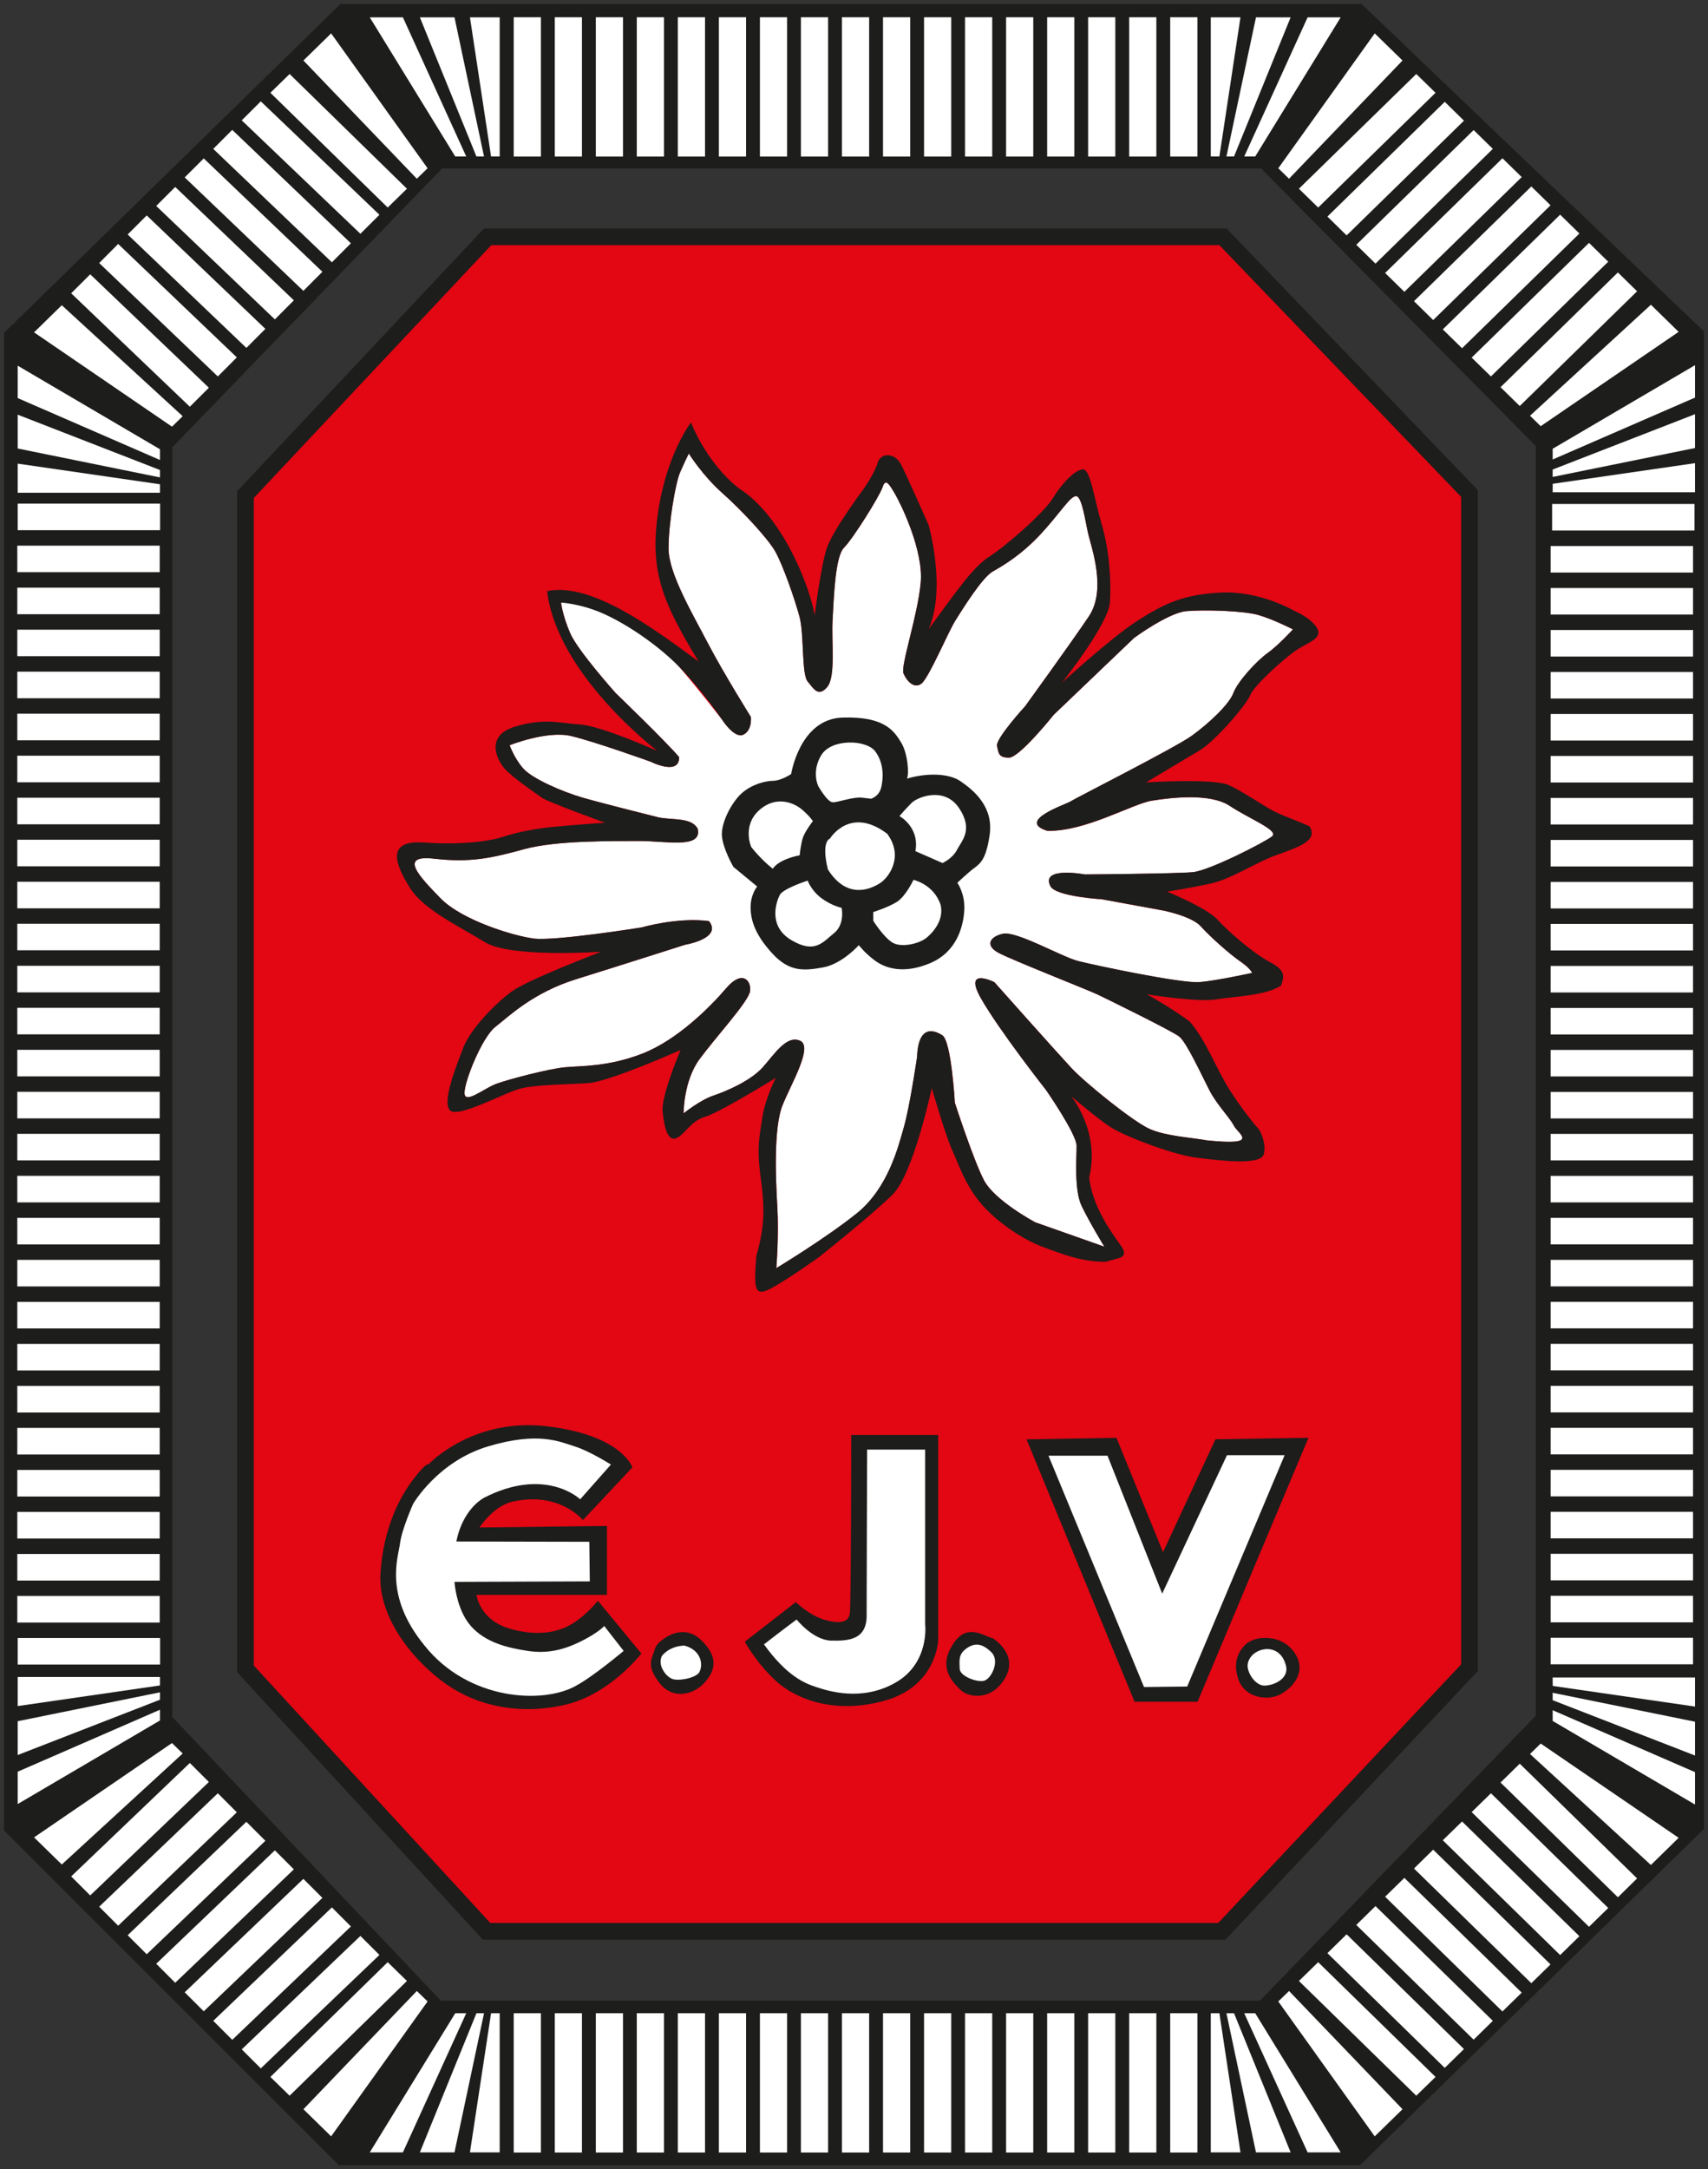 <svg xmlns="http://www.w3.org/2000/svg" width="152" height="193" viewBox="0 0 152 193" fill="none"><rect x="0" y="0" width="152" height="193" fill="#333333" stroke="none"/><g clip-path="url(#clip0_222_576)"><path d="M121.171 0.359H30.295L0.359 29.618V162.859L30.159 192.641H121.035L151.636 162.728V29.487L121.171 0.359ZM136.675 152.645L112.126 178.004H39.233L15.33 152.757V39.798L39.34 14.991H112.233L136.675 39.686V152.645Z" fill="#1D1D1B"></path><path d="M130.774 43.906V148.377L108.736 171.832H43.303L21.843 148.478V44.008L43.4 21.067H108.833L130.774 43.906Z" fill="#E30613" stroke="#1D1D1B" stroke-width="1.49"></path><path d="M48.136 1.536H45.717V13.93H48.136V1.536Z" fill="white"></path><path d="M51.789 1.536H49.37V13.93H51.789V1.536Z" fill="white"></path><path d="M55.441 1.536H53.023V13.93H55.441V1.536Z" fill="white"></path><path d="M59.089 1.536H56.67V13.93H59.089V1.536Z" fill="white"></path><path d="M62.742 1.536H60.323V13.93H62.742V1.536Z" fill="white"></path><path d="M66.395 1.536H63.976V13.93H66.395V1.536Z" fill="white"></path><path d="M70.047 1.536H67.628V13.93H70.047V1.536Z" fill="white"></path><path d="M73.695 1.536H71.276V13.93H73.695V1.536Z" fill="white"></path><path d="M77.348 1.536H74.929V13.93H77.348V1.536Z" fill="white"></path><path d="M81.001 1.536H78.582V13.93H81.001V1.536Z" fill="white"></path><path d="M84.653 1.536H82.234V13.93H84.653V1.536Z" fill="white"></path><path d="M88.301 1.536H85.882V13.93H88.301V1.536Z" fill="white"></path><path d="M91.954 1.536H89.535V13.93H91.954V1.536Z" fill="white"></path><path d="M95.607 1.536H93.188V13.93H95.607V1.536Z" fill="white"></path><path d="M99.254 1.536H96.835V13.93H99.254V1.536Z" fill="white"></path><path d="M102.907 1.536H100.488V13.93H102.907V1.536Z" fill="white"></path><path d="M106.56 1.536H104.141V13.93H106.56V1.536Z" fill="white"></path><path d="M150.669 145.717H137.996V148.076H150.669V145.717Z" fill="white"></path><path d="M150.669 141.981H137.996V144.341H150.669V141.981Z" fill="white"></path><path d="M150.669 138.245H137.996V140.605H150.669V138.245Z" fill="white"></path><path d="M150.669 134.51H137.996V136.869H150.669V134.51Z" fill="white"></path><path d="M150.669 130.774H137.996V133.134H150.669V130.774Z" fill="white"></path><path d="M150.669 127.039H137.996V129.398H150.669V127.039Z" fill="white"></path><path d="M150.669 123.303H137.996V125.663H150.669V123.303Z" fill="white"></path><path d="M150.669 119.563H137.996V121.922H150.669V119.563Z" fill="white"></path><path d="M150.669 115.827H137.996V118.187H150.669V115.827Z" fill="white"></path><path d="M150.669 112.092H137.996V114.451H150.669V112.092Z" fill="white"></path><path d="M150.669 108.356H137.996V110.716H150.669V108.356Z" fill="white"></path><path d="M150.669 104.62H137.996V106.98H150.669V104.62Z" fill="white"></path><path d="M150.669 100.885H137.996V103.244H150.669V100.885Z" fill="white"></path><path d="M150.669 97.149H137.996V99.509H150.669V97.149Z" fill="white"></path><path d="M150.669 93.414H137.996V95.773H150.669V93.414Z" fill="white"></path><path d="M150.669 89.678H137.996V92.038H150.669V89.678Z" fill="white"></path><path d="M150.669 85.942H137.996V88.302H150.669V85.942Z" fill="white"></path><path d="M150.669 82.202H137.996V84.562H150.669V82.202Z" fill="white"></path><path d="M150.669 78.467H137.996V80.826H150.669V78.467Z" fill="white"></path><path d="M150.669 74.731H137.996V77.091H150.669V74.731Z" fill="white"></path><path d="M150.669 70.995H137.996V73.355H150.669V70.995Z" fill="white"></path><path d="M150.669 67.26H137.996V69.619H150.669V67.26Z" fill="white"></path><path d="M150.669 63.524H137.996V65.884H150.669V63.524Z" fill="white"></path><path d="M150.669 59.789H137.996V62.148H150.669V59.789Z" fill="white"></path><path d="M150.669 56.053H137.996V58.413H150.669V56.053Z" fill="white"></path><path d="M150.669 52.318H137.996V54.677H150.669V52.318Z" fill="white"></path><path d="M150.669 48.582H137.996V50.941H150.669V48.582Z" fill="white"></path><path d="M150.8 44.841H138.127V47.201H150.8V44.841Z" fill="white"></path><path d="M14.246 145.736H1.574V148.096H14.246V145.736Z" fill="white"></path><path d="M14.213 141.996H1.54V144.36H14.213V141.996Z" fill="white"></path><path d="M14.213 138.26H1.54V140.624H14.213V138.26Z" fill="white"></path><path d="M14.213 134.52H1.54V136.884H14.213V134.52Z" fill="white"></path><path d="M14.213 130.784H1.54V133.148H14.213V130.784Z" fill="white"></path><path d="M14.213 127.044H1.54V129.408H14.213V127.044Z" fill="white"></path><path d="M14.213 123.308H1.54V125.672H14.213V123.308Z" fill="white"></path><path d="M14.213 119.568H1.54V121.932H14.213V119.568Z" fill="white"></path><path d="M14.213 115.832H1.54V118.196H14.213V115.832Z" fill="white"></path><path d="M14.213 112.092H1.54V114.456H14.213V112.092Z" fill="white"></path><path d="M14.213 108.356H1.54V110.72H14.213V108.356Z" fill="white"></path><path d="M14.213 104.616H1.54V106.98H14.213V104.616Z" fill="white"></path><path d="M14.213 100.88H1.54V103.244H14.213V100.88Z" fill="white"></path><path d="M14.213 97.139H1.54V99.504H14.213V97.139Z" fill="white"></path><path d="M14.213 93.404H1.54V95.768H14.213V93.404Z" fill="white"></path><path d="M14.213 89.664H1.54V92.028H14.213V89.664Z" fill="white"></path><path d="M14.213 85.928H1.54V88.292H14.213V85.928Z" fill="white"></path><path d="M14.213 82.188H1.54V84.547H14.213V82.188Z" fill="white"></path><path d="M14.213 78.452H1.54V80.816H14.213V78.452Z" fill="white"></path><path d="M14.213 74.712H1.54V77.076H14.213V74.712Z" fill="white"></path><path d="M14.213 70.976H1.54V73.34H14.213V70.976Z" fill="white"></path><path d="M14.213 67.236H1.54V69.6H14.213V67.236Z" fill="white"></path><path d="M14.213 63.5H1.54V65.864H14.213V63.5Z" fill="white"></path><path d="M14.213 59.76H1.54V62.124H14.213V59.76Z" fill="white"></path><path d="M14.213 56.024H1.54V58.383H14.213V56.024Z" fill="white"></path><path d="M14.213 52.284H1.54V54.648H14.213V52.284Z" fill="white"></path><path d="M14.213 48.548H1.54V50.907H14.213V48.548Z" fill="white"></path><path d="M14.246 44.807H1.574V47.172H14.246V44.807Z" fill="white"></path><path d="M119.84 20.945L118.13 19.269L128.573 9.06L130.283 10.737L119.84 20.945Z" fill="white"></path><path d="M122.409 23.455L120.699 21.779L131.143 11.57L132.852 13.246L122.409 23.455Z" fill="white"></path><path d="M124.979 25.965L123.264 24.288L133.707 14.08L135.422 15.756L124.979 25.965Z" fill="white"></path><path d="M127.543 28.475L125.834 26.798L136.277 16.59L137.987 18.266L127.543 28.475Z" fill="white"></path><path d="M130.113 30.984L128.398 29.308L138.842 19.099L140.556 20.776L130.113 30.984Z" fill="white"></path><path d="M132.682 33.494L130.968 31.818L141.411 21.609L143.121 23.285L132.682 33.494Z" fill="white"></path><path d="M21.513 10.708L23.208 9.017L33.768 19.109L32.073 20.8L21.513 10.708Z" fill="white"></path><path d="M18.977 13.246L20.668 11.556L31.228 21.648L29.537 23.339L18.977 13.246Z" fill="white"></path><path d="M16.437 15.785L18.132 14.094L28.692 24.182L26.997 25.878L16.437 15.785Z" fill="white"></path><path d="M13.902 18.324L15.592 16.633L26.152 26.721L24.461 28.417L13.902 18.324Z" fill="white"></path><path d="M11.361 20.863L13.056 19.167L23.616 29.26L21.926 30.955L11.361 20.863Z" fill="white"></path><path d="M8.826 23.402L10.516 21.706L21.076 31.798L19.386 33.494L8.826 23.402Z" fill="white"></path><path d="M107.75 13.925V1.546H110.392L108.517 13.925" fill="white"></path><path d="M109.144 13.925L111.772 1.546H114.856L109.819 13.925H109.144Z" fill="white"></path><path d="M110.727 13.925L116.367 1.546H119.31L111.704 13.925" fill="white"></path><path d="M113.758 14.971L122.341 2.97L124.814 5.383L114.715 15.902L113.758 14.971Z" fill="white"></path><path d="M117.309 18.465L115.594 16.793L126.038 6.584L127.752 8.256L117.309 18.465Z" fill="white"></path><path d="M138.176 43.795H150.844V41.208L138.181 43.044" fill="white"></path><path d="M138.176 42.434L150.844 39.861V36.852L138.176 41.775V42.434Z" fill="white"></path><path d="M138.176 40.883L150.844 35.374V32.491L138.176 39.929" fill="white"></path><path d="M137.112 37.918L149.387 29.526L146.919 27.113L136.16 36.988L137.112 37.918Z" fill="white"></path><path d="M133.537 34.449L135.247 36.125L145.69 25.916L143.981 24.24L133.537 34.449Z" fill="white"></path><path d="M44.469 13.925V1.546H41.822L43.701 13.925" fill="white"></path><path d="M43.075 13.925L40.447 1.546H37.367L42.4 13.925H43.075Z" fill="white"></path><path d="M41.491 13.925L35.857 1.546H32.908L40.515 13.925" fill="white"></path><path d="M38.052 14.971L29.469 2.97L27.002 5.383L37.095 15.902L38.052 14.971Z" fill="white"></path><path d="M34.502 18.465L36.216 16.793L25.773 6.584L24.063 8.256L34.502 18.465Z" fill="white"></path><path d="M14.237 43.839H1.574V41.251L14.237 43.087" fill="white"></path><path d="M14.237 42.477L1.574 39.904V36.895L14.237 41.818V42.477Z" fill="white"></path><path d="M14.237 40.927L1.574 35.418V32.535L14.237 39.972" fill="white"></path><path d="M15.305 37.961L3.031 29.57L5.499 27.157L16.258 37.031L15.305 37.961Z" fill="white"></path><path d="M6.334 26.096L8.029 24.405L18.589 34.497L16.894 36.188L6.334 26.096Z" fill="white"></path><path d="M48.136 179.119H45.717V191.513H48.136V179.119Z" fill="white"></path><path d="M51.789 179.119H49.37V191.513H51.789V179.119Z" fill="white"></path><path d="M55.441 179.119H53.023V191.513H55.441V179.119Z" fill="white"></path><path d="M59.089 179.119H56.67V191.513H59.089V179.119Z" fill="white"></path><path d="M62.742 179.119H60.323V191.513H62.742V179.119Z" fill="white"></path><path d="M66.395 179.119H63.976V191.513H66.395V179.119Z" fill="white"></path><path d="M70.047 179.119H67.628V191.513H70.047V179.119Z" fill="white"></path><path d="M73.695 179.119H71.276V191.513H73.695V179.119Z" fill="white"></path><path d="M77.348 179.119H74.929V191.513H77.348V179.119Z" fill="white"></path><path d="M81.001 179.119H78.582V191.513H81.001V179.119Z" fill="white"></path><path d="M84.653 179.119H82.234V191.513H84.653V179.119Z" fill="white"></path><path d="M88.301 179.119H85.882V191.513H88.301V179.119Z" fill="white"></path><path d="M91.954 179.119H89.535V191.513H91.954V179.119Z" fill="white"></path><path d="M95.607 179.119H93.188V191.513H95.607V179.119Z" fill="white"></path><path d="M99.254 179.119H96.835V191.513H99.254V179.119Z" fill="white"></path><path d="M102.907 179.119H100.488V191.513H102.907V179.119Z" fill="white"></path><path d="M106.56 179.119H104.141V191.513H106.56V179.119Z" fill="white"></path><path d="M119.84 172.098L118.13 173.775L128.573 183.983L130.283 182.307L119.84 172.098Z" fill="white"></path><path d="M122.409 169.588L120.699 171.265L131.143 181.473L132.852 179.797L122.409 169.588Z" fill="white"></path><path d="M124.979 167.079L123.264 168.755L133.707 178.964L135.422 177.287L124.979 167.079Z" fill="white"></path><path d="M127.543 164.569L125.834 166.245L136.277 176.449L137.987 174.777L127.543 164.569Z" fill="white"></path><path d="M130.113 162.059L128.398 163.731L138.842 173.944L140.556 172.268L130.113 162.059Z" fill="white"></path><path d="M132.682 159.549L130.968 161.226L141.411 171.43L143.121 169.758L132.682 159.549Z" fill="white"></path><path d="M21.513 182.336L23.208 184.027L33.768 173.934L32.073 172.244L21.513 182.336Z" fill="white"></path><path d="M18.977 179.797L20.668 181.488L31.228 171.4L29.537 169.705L18.977 179.797Z" fill="white"></path><path d="M16.437 177.258L18.132 178.949L28.692 168.857L26.997 167.166L16.437 177.258Z" fill="white"></path><path d="M13.902 174.719L15.592 176.41L26.152 166.318L24.461 164.627L13.902 174.719Z" fill="white"></path><path d="M11.361 172.181L13.056 173.872L23.616 163.779L21.926 162.088L11.361 172.181Z" fill="white"></path><path d="M8.826 169.642L10.516 171.333L21.076 161.245L19.386 159.549L8.826 169.642Z" fill="white"></path><path d="M107.75 179.119V191.498H110.392L108.517 179.119" fill="white"></path><path d="M109.144 179.119L111.772 191.498H114.856L109.819 179.119H109.144Z" fill="white"></path><path d="M110.727 179.119L116.367 191.498H119.31L111.704 179.119" fill="white"></path><path d="M113.758 178.072L122.341 190.074L124.814 187.661L114.715 177.142L113.758 178.072Z" fill="white"></path><path d="M117.309 174.579L115.594 176.25L126.038 186.459L127.752 184.788L117.309 174.579Z" fill="white"></path><path d="M138.176 149.249H150.844V151.836L138.181 150" fill="white"></path><path d="M138.176 150.61L150.844 153.183V156.192L138.176 151.269V150.61Z" fill="white"></path><path d="M138.176 152.161L150.844 157.67V160.552L138.176 153.115" fill="white"></path><path d="M137.112 155.126L149.387 163.513L146.919 165.93L136.16 156.056L137.112 155.126Z" fill="white"></path><path d="M133.537 158.595L135.247 156.918L145.69 167.127L143.981 168.804L133.537 158.595Z" fill="white"></path><path d="M44.469 179.119V191.498H41.822L43.701 179.119" fill="white"></path><path d="M43.075 179.119L40.447 191.498H37.367L42.4 179.119H43.075Z" fill="white"></path><path d="M41.491 179.119L35.857 191.498H32.908L40.515 179.119" fill="white"></path><path d="M38.052 178.072L29.469 190.074L27.002 187.661L37.095 177.142L38.052 178.072Z" fill="white"></path><path d="M34.502 174.579L36.216 176.25L25.773 186.459L24.063 184.788L34.502 174.579Z" fill="white"></path><path d="M14.237 149.205H1.574V151.792L14.237 149.956" fill="white"></path><path d="M14.237 150.567L1.574 153.139V156.148L14.237 151.225V150.567Z" fill="white"></path><path d="M14.237 152.117L1.574 157.631V160.509L14.237 153.071" fill="white"></path><path d="M15.305 155.082L3.031 163.474L5.499 165.887L16.258 156.012L15.305 155.082Z" fill="white"></path><path d="M6.334 166.948L8.029 168.639L18.589 158.546L16.894 156.855L6.334 166.948Z" fill="white"></path><path d="M51.075 144.375C49.875 145.159 48.005 145.678 45.338 144.898C42.672 144.113 42.404 141.899 42.404 141.899H54.013V135.765L42.672 135.9C42.672 135.9 44.007 133.812 45.873 133.551C49.875 132.766 51.876 135.246 51.876 135.246L56.277 130.551C56.277 130.551 55.344 127.683 48.67 126.898C43.016 126.239 39.378 129.132 38.397 130.033C38.217 130.193 38.13 130.295 38.13 130.295C38.13 130.295 37.994 130.033 36.794 131.598C35.594 133.163 34.128 135.905 33.86 139.946C33.593 143.992 36.93 147.902 39.733 149.859C42.536 151.817 46.271 152.597 50.273 151.681C54.276 150.77 57.078 147.117 57.078 147.117L53.207 142.422C53.207 142.422 52.275 143.594 51.075 144.379V144.375ZM59.08 145.809C59.08 145.809 58.414 146.201 58.278 146.724C58.011 147.64 57.477 148.159 58.681 149.723C59.881 151.288 61.751 150.765 62.684 149.723C63.616 148.682 64.019 147.504 62.417 145.939C60.814 144.374 59.08 145.809 59.08 145.809ZM75.75 127.673C75.75 127.673 75.75 142.805 75.624 143.585C75.493 144.37 74.691 144.496 73.355 144.108C72.019 143.72 70.82 142.543 70.82 142.543L66.283 146.065C66.283 146.065 67.352 148.023 69.086 149.588C70.82 151.153 74.288 152.587 78.825 151.284C83.361 149.975 83.493 145.935 83.493 145.935V127.673H75.75ZM88.369 145.76C88.34 145.721 88.146 145.61 88.063 145.562C88.117 145.591 88.228 145.658 88.369 145.76ZM88.369 145.76C88.398 145.799 88.277 145.76 87.762 145.542C86.562 145.019 85.494 144.893 84.561 146.72C83.629 148.546 84.828 149.719 85.499 150.373C86.164 151.022 88.301 151.414 89.501 149.195C90.429 147.48 89.049 146.24 88.369 145.76ZM108.168 128.056L103.5 138.1L99.361 127.93L91.356 128.061L100.969 151.41H106.574L116.445 127.925L108.168 128.056ZM111.908 145.794C111.908 145.794 111.242 145.925 110.839 146.317C110.441 146.71 109.639 147.621 110.174 149.321C110.708 151.012 112.578 151.274 113.642 150.881C114.71 150.494 116.445 148.924 115.24 147.102C114.04 145.276 111.903 145.799 111.903 145.799L111.908 145.794Z" fill="#1D1D1B"></path><path d="M51.76 146.002C50.161 146.812 48.675 147.151 46.936 146.879C45.193 146.613 43.206 146.153 41.899 144.665C40.593 143.183 40.447 140.741 40.447 140.741L52.488 140.697L52.444 137.175L40.617 137.15C40.617 137.15 41.001 134.52 43.05 133.27C48.568 130.435 51.633 133.396 51.633 133.396L54.368 130.304C54.368 130.304 52.444 129.088 51.138 128.686C49.831 128.284 47.942 127.339 43.439 128.686C38.936 130.033 36.76 133.812 36.76 133.812C36.76 133.812 35.745 136.104 35.599 137.315C35.454 138.531 34.123 141.928 37.756 146.376C41.685 151.337 48.389 151.637 51.293 149.966C52.833 149.132 55.5 146.884 55.5 146.884L53.77 144.665C53.77 144.665 53.358 145.193 51.764 146.002H51.76ZM60.916 146.409C59.502 146.458 58.905 147.335 58.905 147.335C58.905 147.335 58.618 147.8 58.939 148.473C59.259 149.147 59.779 149.355 59.779 149.355C60.255 149.593 61.785 149.35 62.208 148.827C62.63 148.1 62.387 146.812 60.92 146.414L60.916 146.409ZM86.004 146.671C85.236 147.214 85.406 147.815 85.406 148.464C85.406 149.113 86.873 149.68 87.539 149.549C88.204 149.418 89.02 147.785 88.224 147.001C87.422 146.22 86.771 146.124 86.004 146.666V146.671ZM109.193 129.471L103.427 141.787L98.56 129.515H93.309L101.809 150.097L105.652 150.053L114.322 129.471H109.197H109.193ZM114.443 148.217C114.176 147.044 113.292 146.589 112.437 146.753C111.587 146.918 111.029 147.563 111.029 148.217C111.029 148.871 111.723 149.971 112.525 149.971C113.326 149.971 114.715 149.389 114.448 148.217H114.443Z" fill="white"></path><path d="M95.305 71.286C95.704 71.024 104.607 66.518 106.064 65.462C107.526 64.406 109.377 62.7 109.77 61.649C110.159 60.603 111.883 58.761 112.811 58.102C113.739 57.444 115.065 56 115.065 56C115.065 56 113.321 55.099 111.985 54.721C110.65 54.338 107.177 54.236 105.579 54.377C103.981 54.517 100.925 56.76 100.925 56.76L93.775 63.597C93.775 63.597 90.74 67.405 89.802 67.41C88.869 67.415 88.865 67.027 88.729 66.373C88.593 65.724 91.235 62.831 91.235 62.831C91.235 62.831 95.325 57.192 96.908 54.832C98.492 52.472 97.127 48.698 96.85 47.526C96.573 46.353 96.291 44.139 95.757 44.144C95.223 44.144 94.3 45.718 92.58 47.559C90.861 49.401 89.268 50.326 88.34 50.854C87.412 51.382 85.698 54.134 85.037 55.186C84.381 56.232 82.676 60.292 82.011 60.816C81.35 61.344 80.675 60.564 80.403 59.915C80.131 59.265 81.695 54.687 81.938 51.813C82.186 48.94 80.15 44.783 79.606 43.872C79.067 42.966 78.795 42.574 78.538 43.359C78.276 44.144 75.905 47.947 75.109 48.732C74.317 49.522 74.21 53.175 74.094 55.132C73.977 57.09 74.4 60.22 73.608 61.136C72.816 62.056 72.408 61.276 71.869 60.627C71.33 59.977 71.568 56.455 71.155 54.89C70.742 53.33 69.649 50.205 68.974 49.037C68.299 47.87 66.011 45.408 64.262 43.853C62.514 42.303 61.299 40.355 61.299 40.355C61.299 40.355 60.906 41.14 60.512 42.056C60.119 42.971 59.483 46.629 59.497 48.843C59.517 51.062 61.678 54.696 63.033 57.298C64.388 59.895 66.822 63.791 66.822 63.791C66.822 63.791 66.963 64.963 66.166 65.361C65.37 65.758 64.287 64.072 64.287 64.072C64.287 64.072 62.397 61.605 60.512 59.406C58.628 57.201 56.073 55.132 54.067 54.236C52.061 53.34 49.928 53.616 49.928 53.616C49.928 53.616 50.069 54.788 50.749 56.349C51.429 57.909 54.795 61.669 54.795 61.669C54.795 61.669 59.23 65.937 60.444 67.366C60.459 69.062 57.914 67.773 57.914 67.773C57.914 67.773 52.964 65.986 50.822 65.482C48.685 64.978 45.358 66.305 45.358 66.305C45.358 66.305 45.766 67.478 46.577 68.384C47.383 69.295 50.059 70.443 51.798 70.952C53.537 71.46 58.618 72.725 58.618 72.725C59.823 72.977 61.557 72.701 62.096 73.743C62.509 75.564 59.172 74.808 56.903 74.823C54.635 74.842 49.564 74.75 46.635 75.555C43.706 76.359 41.841 76.766 38.635 76.398C35.429 76.029 37.314 77.972 39.199 79.915C41.083 81.858 45.63 83.258 47.5 83.505C49.37 83.752 57.098 82.517 57.098 82.517C57.098 82.517 60.294 81.582 63.096 81.95C64.311 83.505 60.979 84.053 60.979 84.053C60.979 84.053 55.121 85.923 51.264 87.125C47.403 88.331 45.285 90.429 44.095 91.355C42.9 92.275 41.331 96.2 41.341 97.246C41.35 98.293 43.07 96.844 44.138 96.442C45.202 96.044 48.797 95.105 50.264 94.959C51.73 94.819 54.135 94.93 57.19 93.733C60.25 92.537 63.16 89.644 64.617 87.939C66.069 86.233 66.88 87.27 66.754 88.186C66.628 89.102 63.718 92.256 62.266 94.223C60.814 96.19 60.838 99.063 60.838 99.063C60.838 99.063 62.295 97.876 63.495 97.479C64.695 97.076 66.817 96.151 67.876 94.969C68.935 93.787 69.989 92.081 71.194 92.595C72.398 93.108 70.426 96.384 69.639 98.346C68.852 100.308 69.022 104.746 69.178 107.353C69.333 109.96 69.09 112.833 69.09 112.833C69.09 112.833 73.472 110.192 76.255 107.954C79.038 105.715 79.947 102.052 80.461 100.226C80.981 98.394 81.613 94.087 81.613 94.087C81.719 91.214 83.06 91.597 83.866 92.115C84.673 92.634 84.979 98.109 84.979 98.109C84.979 98.109 86.621 103.181 87.568 105.003C88.515 106.825 92.133 108.753 92.133 108.753L98.288 110.924C98.288 110.924 96.937 108.714 96.257 107.285C95.582 105.856 95.825 102.983 95.815 101.941C95.806 100.899 93.11 97.004 93.11 97.004C93.11 97.004 88.928 91.689 87.305 88.83C85.683 85.972 88.495 87.386 88.495 87.386C88.495 87.386 94.149 93.738 95.359 95.032C96.568 96.33 100.867 99.819 102.339 100.458C103.811 101.098 106.079 101.214 107.415 101.466C112.223 101.951 110.212 100.924 109.804 100.143C109.396 99.363 108.323 98.327 107.648 97.028C106.968 95.73 105.613 92.74 104.942 92.222C104.272 91.703 98.511 88.879 97.705 88.496C96.903 88.108 90.079 85.424 88.869 84.78C87.665 84.135 88.058 83.35 89.258 83.084C90.458 82.812 94.48 85.133 95.951 85.511C97.423 85.889 105.175 87.527 106.773 87.386C108.372 87.246 111.437 86.567 111.437 86.567C111.437 86.567 111.301 86.175 110.363 85.531C109.426 84.886 107.677 83.331 106.871 82.425C106.064 81.519 103.524 81.015 103.524 81.015L98.045 80.012C98.045 80.012 94.043 79.779 93.498 78.874C92.546 77.056 96.558 77.808 96.558 77.808C96.558 77.808 104.695 77.745 106.166 77.604C107.633 77.463 112.549 74.949 113.209 74.421C113.875 73.893 111.199 72.87 109.455 71.712C107.711 70.55 104.243 70.966 102.514 71.242C100.784 71.519 96.534 74.028 93.197 73.922C90.39 73.03 94.917 71.562 95.31 71.296L95.305 71.286Z" fill="white"></path><path d="M111.252 61.853C111.645 60.937 114.458 58.403 115.522 57.744C116.58 57.085 117.732 56.76 117.188 55.854C116.644 54.944 115.186 54.352 115.186 54.352C115.186 54.352 112.185 52.565 108.716 52.72C105.248 52.875 103.514 53.761 101.178 55.263C98.841 56.765 94.509 60.743 94.509 60.743C94.509 60.743 98.662 55.525 98.778 53.568C98.895 51.61 98.73 48.999 98.045 46.654C97.36 44.313 97.044 41.755 96.379 41.76C95.713 41.76 94.499 42.995 93.712 44.304C92.925 45.612 89.501 48.596 88.044 49.522C86.587 50.447 85.149 52.569 82.642 55.98C84.24 52.327 82.642 46.717 82.642 46.717C82.642 46.717 80.714 42.341 80.175 41.304C79.636 40.263 78.368 40.258 78.106 41.174C77.848 42.089 76.838 43.524 76.838 43.524C76.838 43.524 74.103 47.177 73.569 48.805C73.035 50.438 72.5 54.74 72.5 54.74C71.966 51.741 69.43 45.738 65.763 43.456C62.81 41.13 61.494 37.584 61.494 37.584C61.494 37.584 59.318 40.384 58.56 45.607C57.802 50.83 58.958 53.563 62.164 58.849C58.23 55.98 52.687 51.775 48.69 52.589C49.559 60.026 58.497 66.809 58.497 66.809C58.497 66.809 53.494 64.576 51.628 64.459C49.758 64.343 48.486 63.854 45.824 64.653C43.162 65.457 44.216 67.594 44.891 68.369C45.566 69.149 47.689 70.593 48.228 70.976C48.767 71.364 53.834 73.195 53.834 73.195C53.834 73.195 50.365 73.447 49.03 73.588C47.694 73.728 46.023 74.033 44.828 74.435C43.628 74.838 41.161 75.191 37.688 74.959C34.215 74.726 35.269 77.057 36.488 79.004C37.702 80.952 40.879 82.415 43.157 83.83C45.435 85.245 53.498 84.678 53.498 84.678C53.498 84.678 47.019 87.144 45.562 88.2C44.104 89.257 41.88 91.524 41.224 93.225C40.573 94.925 39.349 97.992 40.024 98.767C40.699 99.548 44.765 97.28 46.227 96.878C47.689 96.476 50.565 96.5 52.43 96.355C54.295 96.209 60.571 93.418 60.571 93.418C60.571 93.418 58.827 97.464 58.968 98.898C59.114 100.332 59.439 101.641 60.236 101.243C61.032 100.846 61.44 99.756 62.771 99.354C64.102 98.952 69.042 95.899 69.042 95.899C69.042 95.899 68.095 97.721 67.842 99.422C67.59 101.117 67.356 102.033 67.643 104.378C68.066 107.377 68.09 109.005 67.308 111.748C67.065 114.752 67.181 115.343 68.507 114.684C69.838 114.02 72.845 111.878 72.845 111.878C72.845 111.878 77.596 108.109 79.446 106.268C81.302 104.427 82.919 96.81 82.919 96.81C82.919 96.81 84.177 101.117 84.721 102.29C85.265 103.458 85.906 105.497 87.388 107.179C88.869 108.86 91.118 110.323 92.857 110.963C94.596 111.602 96.262 112.266 98.395 112.266C99.594 111.864 100.61 111.999 99.662 110.701C98.715 109.403 97.195 107.179 96.928 104.766C97.928 100.657 95.325 97.527 95.325 97.527C95.325 97.527 98.059 99.877 99.128 100.463C100.746 101.35 104.529 102.76 106.531 103.007C108.537 103.254 112.209 103.724 112.471 102.682C112.729 101.636 112.073 100.531 112.073 100.531C112.073 100.531 110.888 99.218 109.537 97.14C108.187 95.061 107.4 92.638 105.865 90.88C104.121 89.586 102.062 88.467 102.062 88.467C102.062 88.467 106.603 89.194 108.202 88.922C109.8 88.651 112.67 88.598 114.006 87.682C114.268 86.897 114.477 86.364 113.005 85.594C111.534 84.823 109.275 82.847 108.338 81.81C107.395 80.773 103.869 79.329 103.869 79.329C103.869 79.329 105.87 79.019 107.735 78.612C109.6 78.205 111.743 76.737 113.608 76.068C115.468 75.4 117.353 74.823 116.542 73.525C115.468 73.011 114.147 72.604 113.205 72.09C112.267 71.577 110.742 70.516 109.401 69.871C108.061 69.227 101.994 69.61 101.994 69.61C101.994 69.61 105.467 67.531 106.798 66.741C108.124 65.947 110.878 62.768 111.267 61.848L111.252 61.853ZM95.3 71.286C94.902 71.552 90.38 73.021 93.188 73.912C96.525 74.019 100.775 71.509 102.504 71.233C104.238 70.957 107.701 70.54 109.445 71.703C111.189 72.861 113.865 73.888 113.2 74.411C112.539 74.939 107.624 77.454 106.157 77.594C104.685 77.735 96.549 77.798 96.549 77.798C96.549 77.798 92.537 77.047 93.489 78.864C94.033 79.775 98.035 80.002 98.035 80.002L103.514 81.005C103.514 81.005 106.055 81.509 106.861 82.415C107.667 83.321 109.416 84.877 110.353 85.521C111.296 86.165 111.427 86.558 111.427 86.558C111.427 86.558 108.367 87.231 106.764 87.377C105.166 87.517 97.413 85.879 95.942 85.502C94.47 85.124 90.448 82.803 89.248 83.074C88.049 83.346 87.655 84.13 88.86 84.775C90.064 85.419 96.894 88.103 97.695 88.491C98.497 88.874 104.257 91.703 104.933 92.217C105.603 92.735 106.963 95.725 107.638 97.023C108.313 98.322 109.392 99.359 109.795 100.139C110.203 100.919 112.214 101.946 107.405 101.461C106.069 101.209 103.801 101.098 102.329 100.454C100.852 99.814 96.558 96.326 95.349 95.027C94.14 93.733 88.486 87.382 88.486 87.382C88.486 87.382 85.673 85.967 87.296 88.825C88.918 91.684 93.1 96.999 93.1 96.999C93.1 96.999 95.796 100.89 95.806 101.936C95.815 102.983 95.573 105.851 96.248 107.28C96.928 108.71 98.278 110.919 98.278 110.919L92.124 108.748C92.124 108.748 88.505 106.82 87.558 104.998C86.611 103.181 84.969 98.104 84.969 98.104C84.969 98.104 84.663 92.629 83.857 92.11C83.05 91.592 81.71 91.214 81.603 94.082C81.603 94.082 80.967 98.394 80.452 100.221C79.932 102.052 79.028 105.711 76.245 107.949C73.462 110.187 69.081 112.828 69.081 112.828C69.081 112.828 69.324 109.955 69.173 107.348C69.018 104.742 68.848 100.308 69.634 98.341C70.421 96.379 72.393 93.104 71.189 92.59C69.984 92.076 68.93 93.782 67.871 94.964C66.812 96.146 64.685 97.077 63.49 97.474C62.295 97.876 60.833 99.058 60.833 99.058C60.833 99.058 60.809 96.19 62.261 94.218C63.713 92.251 66.623 89.097 66.749 88.181C66.876 87.265 66.064 86.228 64.612 87.939C63.16 89.644 60.245 92.537 57.185 93.733C54.125 94.93 51.725 94.819 50.259 94.959C48.792 95.1 45.197 96.04 44.133 96.442C43.07 96.839 41.345 98.288 41.336 97.246C41.326 96.204 42.9 92.275 44.09 91.355C45.285 90.434 47.403 88.331 51.259 87.125C55.121 85.923 60.974 84.053 60.974 84.053C60.974 84.053 64.306 83.505 63.092 81.95C60.289 81.582 57.093 82.517 57.093 82.517C57.093 82.517 49.365 83.748 47.495 83.505C45.625 83.258 41.078 81.858 39.194 79.915C37.309 77.972 35.429 76.029 38.63 76.398C41.836 76.766 43.701 76.359 46.63 75.555C49.559 74.75 54.63 74.842 56.899 74.823C59.167 74.808 62.509 75.564 62.091 73.743C61.547 72.701 59.818 72.977 58.613 72.725C58.613 72.725 53.532 71.46 51.794 70.952C50.055 70.443 47.378 69.29 46.572 68.384C45.766 67.478 45.353 66.305 45.353 66.305C45.353 66.305 48.68 64.973 50.817 65.482C52.954 65.99 57.909 67.773 57.909 67.773C57.909 67.773 60.454 69.057 60.44 67.362C59.225 65.937 54.791 61.664 54.791 61.664C54.791 61.664 51.424 57.904 50.744 56.344C50.064 54.784 49.923 53.611 49.923 53.611C49.923 53.611 51.687 53.703 53.698 54.599C55.709 55.496 58.497 57.327 60.512 59.401C62.533 61.484 64.287 64.067 64.287 64.067C64.287 64.067 65.365 65.753 66.166 65.356C66.963 64.958 66.822 63.786 66.822 63.786C66.822 63.786 64.388 59.89 63.033 57.293C61.678 54.692 59.517 51.058 59.497 48.839C59.478 46.62 60.119 42.966 60.512 42.051C60.906 41.135 61.299 40.35 61.299 40.35C61.299 40.35 62.514 42.298 64.262 43.848C66.011 45.399 68.299 47.86 68.974 49.032C69.649 50.2 70.742 53.325 71.155 54.885C71.568 56.446 71.33 59.973 71.869 60.622C72.408 61.271 72.816 62.051 73.608 61.131C74.4 60.21 73.977 57.085 74.094 55.128C74.21 53.17 74.317 49.517 75.109 48.727C75.905 47.938 78.276 44.139 78.538 43.354C78.8 42.569 79.067 42.957 79.606 43.868C80.15 44.779 82.186 48.936 81.938 51.809C81.695 54.682 80.131 59.261 80.403 59.91C80.675 60.559 81.35 61.339 82.011 60.811C82.676 60.283 84.376 56.227 85.037 55.181C85.698 54.134 87.412 51.382 88.34 50.849C89.268 50.321 90.861 49.396 92.58 47.555C94.3 45.714 95.223 44.144 95.757 44.139C96.291 44.139 96.573 46.348 96.85 47.521C97.127 48.693 98.492 52.468 96.908 54.827C95.325 57.187 91.235 62.827 91.235 62.827C91.235 62.827 88.588 65.714 88.728 66.368C88.869 67.017 88.869 67.41 89.802 67.405C90.735 67.395 93.775 63.592 93.775 63.592L100.925 56.756C100.925 56.756 103.976 54.512 105.579 54.372C107.177 54.231 110.65 54.333 111.985 54.716C113.321 55.099 115.065 55.995 115.065 55.995C115.065 55.995 113.744 57.439 112.811 58.098C111.883 58.757 110.159 60.598 109.77 61.644C109.377 62.691 107.526 64.401 106.064 65.457C104.607 66.514 95.704 71.015 95.305 71.281L95.3 71.286Z" fill="#1D1D1B"></path><path d="M85.518 69.532C84.41 68.757 82.409 68.771 80.714 69.275C80.913 68.883 80.797 67.027 80.189 66.053C79.582 65.079 78.771 63.718 74.968 63.844C71.165 63.97 70.407 68.868 70.407 68.868C70.407 68.868 69.513 69.464 68.809 69.469C68.109 69.474 66.909 69.779 66.016 70.569C65.122 71.359 64.136 73.224 64.248 74.397C64.355 75.569 65.268 77.129 65.268 77.129L67.385 78.874C67.385 78.874 66.793 79.561 66.798 80.739C66.808 81.911 67.216 83.181 68.731 84.833C70.246 86.485 71.543 86.379 73.243 86.073C74.944 85.768 76.43 84.092 76.43 84.092C76.43 84.092 76.935 84.775 77.843 85.448C78.747 86.127 80.355 86.703 82.749 85.705C85.144 84.707 85.727 82.454 85.814 80.986C85.902 79.518 85.197 78.544 85.197 78.544C85.197 78.544 85.494 78.249 86.29 77.556C87.087 76.868 87.684 76.863 88.068 74.314C88.447 71.766 86.635 70.312 85.528 69.542L85.518 69.532ZM73.093 67.182C73.982 65.709 77.086 65.782 77.892 66.853C78.698 67.924 78.611 69.295 78.416 70.08C78.222 70.865 77.523 71.063 77.523 71.063L76.721 70.971C75.92 70.879 74.623 71.378 74.123 71.383C73.622 71.383 72.811 69.925 72.811 69.925C72.811 69.925 72.199 68.655 73.088 67.182H73.093ZM68.77 77.294C67.662 76.422 66.851 75.351 66.851 75.351C66.851 75.351 66.035 73.5 67.526 72.119C69.018 70.739 70.625 71.412 71.33 71.993C72.034 72.575 72.34 73.059 72.34 73.059C72.34 73.059 71.645 73.946 71.451 74.532C71.257 75.118 71.165 76.097 71.165 76.097C71.165 76.097 69.367 76.403 68.775 77.289L68.77 77.294ZM74.22 83.026C73.229 83.816 72.534 84.896 70.421 83.641C68.308 82.386 69.095 80.225 69.387 79.639C69.683 79.048 71.879 78.35 71.879 78.35C71.879 78.35 72.185 79.227 73.093 79.906C73.996 80.584 74.9 80.773 74.9 80.773C74.9 80.773 75.211 82.236 74.22 83.026ZM73.676 77.357C73.054 74.818 73.856 74.615 73.856 74.615C73.856 74.615 75.633 71.669 78.956 74.183C80.471 76.228 79.087 78.098 78.29 78.593C77.494 79.087 75.4 80.08 73.676 77.357ZM82.429 83.452C81.831 83.946 80.233 84.349 79.432 83.869C78.625 83.384 77.717 81.926 77.717 81.926V81.146C77.717 81.146 79.009 80.744 79.806 80.249C80.602 79.755 81.292 78.282 81.292 78.282C81.292 78.282 83.094 78.66 83.711 80.511C84.022 81.877 83.031 82.963 82.433 83.457L82.429 83.452ZM85.168 75.603C84.775 76.388 83.876 76.785 83.876 76.785C83.876 76.785 82.57 76.209 81.467 75.729C81.851 73.573 80.044 72.609 80.044 72.609C80.044 72.609 80.636 71.921 81.137 71.427C81.632 70.932 84.027 69.939 85.343 71.887C86.659 73.835 85.567 74.818 85.173 75.603H85.168Z" fill="#1D1D1B"></path><path d="M77.163 128.972H82.332V144.505C82.332 144.505 82.759 147.926 79.728 149.685C76.697 151.439 73.666 150.436 72.641 150.101C71.616 149.767 70.038 149.142 67.988 146.303C69.484 145.135 70.893 144.089 70.893 144.089C70.893 144.089 72.345 145.925 73.967 145.969C75.59 146.012 77.124 145.843 77.124 143.754C77.124 141.666 77.168 128.972 77.168 128.972H77.163Z" fill="white"></path></g><defs><clipPath id="clip0_222_576"><rect width="152" height="193" fill="white"></rect></clipPath></defs></svg>
